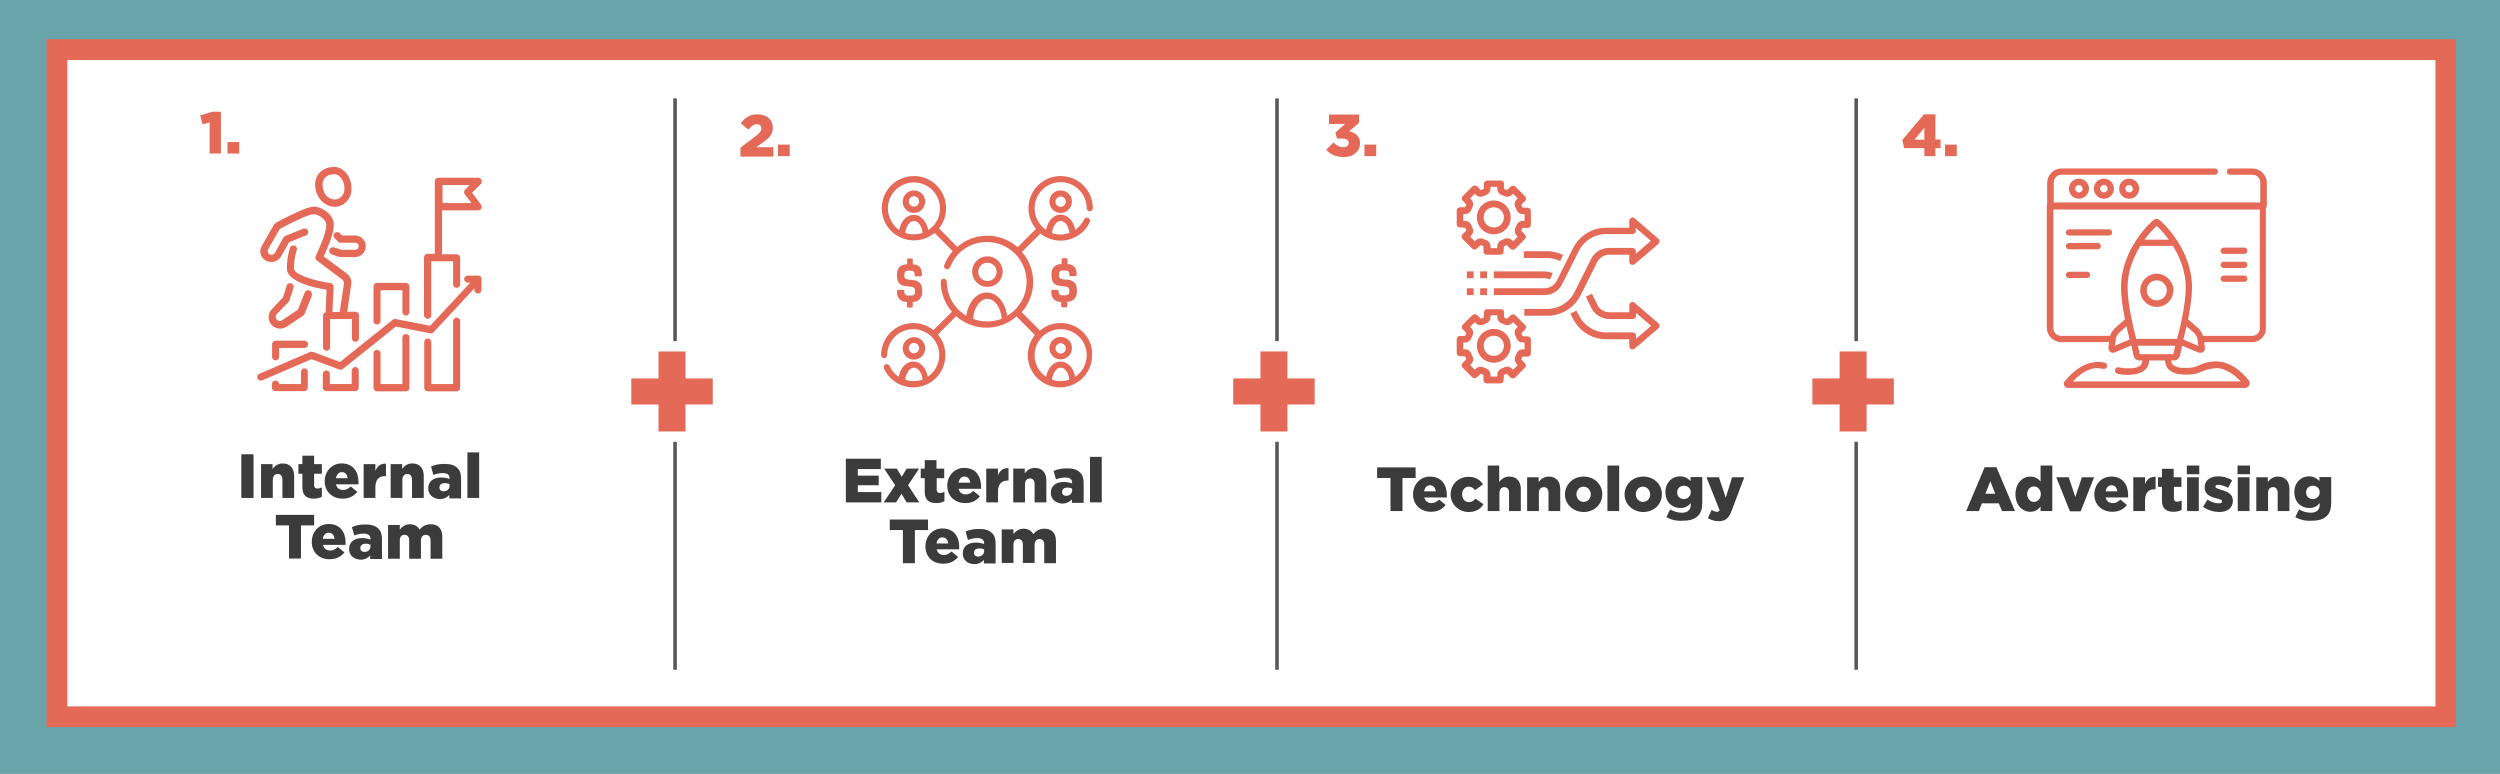 <?xml version="1.0" encoding="utf-8"?>
<!-- Generator: Adobe Illustrator 27.9.0, SVG Export Plug-In . SVG Version: 6.00 Build 0)  -->
<svg version="1.1" id="Layer_1" xmlns="http://www.w3.org/2000/svg" xmlns:xlink="http://www.w3.org/1999/xlink" x="0px" y="0px"
	 viewBox="0 0 1064.9 329.6" style="enable-background:new 0 0 1064.9 329.6;" xml:space="preserve">
<rect x="0" y="0" width="1064.9" height="329.6" fill="#808080" stroke="none"/>
<style type="text/css">
	.st0{opacity:0.5;}
	.st1{fill:#4FC7D1;}
	.st2{fill:#FFFFFF;}
	.st3{fill:#E46957;}
	.st4{fill:#3B3B3C;}
	.st5{fill:#545759;}
</style>
<g>
	<g class="st0">
		<g>
			<rect class="st1" width="1064.9" height="329.6"/>
		</g>
	</g>
	<g>
		<g>
			<rect x="24.3" y="21.1" class="st2" width="1017.5" height="284.2"/>
		</g>
		<g>
			<path class="st3" d="M1046.2,309.7H19.8v-293h1026.3V309.7z M28.7,300.9h1008.7V25.6H28.7V300.9z"/>
		</g>
	</g>
	<g>
		<g>
			<path class="st4" d="M102.8,193.5h5.2v18.6h-5.2V193.5z"/>
		</g>
		<g>
			<path class="st4" d="M111.1,197.7h5v2c0.9-1.2,2.3-2.3,4.3-2.3c3.1,0,4.9,2,4.9,5.3v9.4h-5v-7.8c0-1.6-0.8-2.4-2-2.4
				c-1.2,0-2.1,0.9-2.1,2.4v7.8h-5V197.7z"/>
		</g>
		<g>
			<path class="st4" d="M128.8,207.6v-5.8h-1.7v-4.1h1.7v-3.6h5v3.6h3.3v4.1h-3.3v4.9c0,1,0.5,1.4,1.4,1.4c0.7,0,1.3-0.2,1.9-0.5v4
				c-0.9,0.5-2.1,0.8-3.5,0.8C130.6,212.4,128.8,211,128.8,207.6z"/>
		</g>
		<g>
			<path class="st4" d="M138.3,205L138.3,205c0-4.2,3-7.6,7.2-7.6c5,0,7.2,3.6,7.2,7.9c0,0.3,0,0.7,0,1h-9.6
				c0.4,1.6,1.5,2.4,3.1,2.4c1.2,0,2.1-0.5,3.2-1.5l2.8,2.3c-1.4,1.8-3.4,2.9-6.2,2.9C141.5,212.4,138.3,209.4,138.3,205z
				 M148.1,203.7c-0.2-1.6-1.1-2.6-2.5-2.6c-1.3,0-2.2,1-2.5,2.6H148.1z"/>
		</g>
		<g>
			<path class="st4" d="M154.9,197.7h5v2.9c0.8-2,2.1-3.2,4.5-3.1v5.3h-0.4c-2.6,0-4.1,1.5-4.1,4.8v4.5h-5V197.7z"/>
		</g>
		<g>
			<path class="st4" d="M166.3,197.7h5v2c0.9-1.2,2.3-2.3,4.3-2.3c3.1,0,4.9,2,4.9,5.3v9.4h-5v-7.8c0-1.6-0.8-2.4-2-2.4
				c-1.2,0-2.1,0.9-2.1,2.4v7.8h-5V197.7z"/>
		</g>
		<g>
			<path class="st4" d="M182.4,208L182.4,208c0-3,2.3-4.6,5.6-4.6c1.3,0,2.6,0.3,3.5,0.6v-0.2c0-1.5-0.9-2.3-2.9-2.3
				c-1.5,0-2.7,0.3-4,0.8l-1-3.6c1.6-0.7,3.3-1.1,5.8-1.1c2.6,0,4.3,0.6,5.5,1.8c1.1,1.1,1.5,2.5,1.5,4.6v8.3h-5v-1.5
				c-1,1.1-2.3,1.8-4.2,1.8C184.5,212.4,182.4,210.8,182.4,208z M191.5,206.9v-0.7c-0.5-0.2-1.2-0.4-2-0.4c-1.5,0-2.3,0.7-2.3,1.8
				v0.1c0,1,0.7,1.6,1.8,1.6C190.5,209.2,191.5,208.3,191.5,206.9z"/>
		</g>
		<g>
			<path class="st4" d="M199.1,192.7h5v19.4h-5V192.7z"/>
		</g>
		<g>
			<path class="st4" d="M123.1,223.8h-5.6v-4.5h16.3v4.5h-5.6v14.1h-5.1V223.8z"/>
		</g>
		<g>
			<path class="st4" d="M132.8,230.8L132.8,230.8c0-4.2,3-7.6,7.2-7.6c5,0,7.2,3.6,7.2,7.9c0,0.3,0,0.7,0,1h-9.6
				c0.4,1.6,1.5,2.4,3.1,2.4c1.2,0,2.1-0.5,3.2-1.5l2.8,2.3c-1.4,1.8-3.4,2.9-6.2,2.9C136,238.3,132.8,235.3,132.8,230.8z
				 M142.5,229.5c-0.2-1.6-1.1-2.6-2.5-2.6c-1.3,0-2.2,1-2.5,2.6H142.5z"/>
		</g>
		<g>
			<path class="st4" d="M148.7,233.8L148.7,233.8c0-3,2.3-4.6,5.6-4.6c1.3,0,2.6,0.3,3.5,0.6v-0.2c0-1.5-0.9-2.3-2.9-2.3
				c-1.5,0-2.7,0.3-4,0.8l-1-3.6c1.6-0.7,3.3-1.1,5.8-1.1c2.6,0,4.3,0.6,5.5,1.8c1.1,1.1,1.5,2.5,1.5,4.6v8.3h-5v-1.5
				c-1,1.1-2.3,1.8-4.2,1.8C150.8,238.2,148.7,236.7,148.7,233.8z M157.8,232.7V232c-0.5-0.2-1.2-0.4-2-0.4c-1.5,0-2.3,0.7-2.3,1.8
				v0.1c0,1,0.7,1.6,1.8,1.6C156.8,235.1,157.8,234.1,157.8,232.7z"/>
		</g>
		<g>
			<path class="st4" d="M165.3,223.6h5v2c0.9-1.2,2.3-2.3,4.3-2.3c1.9,0,3.4,0.9,4.1,2.3c1.2-1.4,2.7-2.3,4.8-2.3
				c3.1,0,4.9,1.9,4.9,5.3v9.4h-5v-7.8c0-1.6-0.8-2.4-2-2.4c-1.2,0-2.1,0.8-2.1,2.4v7.8h-5v-7.8c0-1.6-0.8-2.4-2-2.4
				c-1.2,0-2,0.8-2,2.4v7.8h-5V223.6z"/>
		</g>
	</g>
	<g>
		<g>
			<path class="st4" d="M592.2,203.6h-5.6v-4.5H603v4.5h-5.6v14.1h-5.1V203.6z"/>
		</g>
		<g>
			<path class="st4" d="M601.9,210.6L601.9,210.6c0-4.2,3-7.6,7.2-7.6c5,0,7.2,3.6,7.2,7.9c0,0.3,0,0.7,0,1h-9.6
				c0.4,1.6,1.5,2.4,3.1,2.4c1.2,0,2.1-0.5,3.2-1.5l2.8,2.3c-1.4,1.8-3.4,2.9-6.2,2.9C605.1,218,601.9,215,601.9,210.6z
				 M611.6,209.3c-0.2-1.6-1.1-2.6-2.5-2.6c-1.3,0-2.2,1-2.5,2.6H611.6z"/>
		</g>
		<g>
			<path class="st4" d="M617.9,210.6L617.9,210.6c0-4.1,3.2-7.5,7.7-7.5c2.9,0,4.9,1.3,6.1,3.2l-3.4,2.5c-0.7-1-1.5-1.5-2.7-1.5
				c-1.6,0-2.8,1.4-2.8,3.2v0.1c0,1.9,1.2,3.3,2.9,3.3c1.2,0,2-0.6,2.8-1.5l3.4,2.4c-1.3,2-3.2,3.3-6.4,3.3
				C621.1,218,617.9,214.6,617.9,210.6z"/>
		</g>
		<g>
			<path class="st4" d="M633.6,198.3h5v7c0.9-1.2,2.3-2.3,4.3-2.3c3.1,0,4.9,2,4.9,5.3v9.4h-5v-7.8c0-1.6-0.8-2.4-2-2.4
				c-1.2,0-2.1,0.9-2.1,2.4v7.8h-5V198.3z"/>
		</g>
		<g>
			<path class="st4" d="M650.4,203.3h5v2c0.9-1.2,2.3-2.3,4.3-2.3c3.1,0,4.9,2,4.9,5.3v9.4h-5v-7.8c0-1.6-0.8-2.4-2-2.4
				c-1.2,0-2.1,0.9-2.1,2.4v7.8h-5V203.3z"/>
		</g>
		<g>
			<path class="st4" d="M666.6,210.6L666.6,210.6c0-4.1,3.3-7.6,8-7.6c4.6,0,7.9,3.4,7.9,7.5v0.1c0,4.1-3.3,7.5-8,7.5
				C669.9,218,666.6,214.6,666.6,210.6z M677.6,210.6L677.6,210.6c0-1.8-1.3-3.3-3.1-3.3c-1.8,0-3,1.5-3,3.2v0.1
				c0,1.7,1.3,3.2,3.1,3.2C676.4,213.7,677.6,212.3,677.6,210.6z"/>
		</g>
		<g>
			<path class="st4" d="M684.7,198.3h5v19.4h-5V198.3z"/>
		</g>
		<g>
			<path class="st4" d="M692,210.6L692,210.6c0-4.1,3.3-7.6,8-7.6c4.6,0,7.9,3.4,7.9,7.5v0.1c0,4.1-3.3,7.5-8,7.5
				C695.3,218,692,214.6,692,210.6z M702.9,210.6L702.9,210.6c0-1.8-1.3-3.3-3.1-3.3c-1.8,0-3,1.5-3,3.2v0.1c0,1.7,1.3,3.2,3.1,3.2
				C701.8,213.7,702.9,212.3,702.9,210.6z"/>
		</g>
		<g>
			<path class="st4" d="M709.8,220.3l1.6-3.3c1.5,0.8,3.1,1.4,5,1.4c2.5,0,3.8-1.2,3.8-3.5v-0.6c-1,1.2-2.3,2.1-4.4,2.1
				c-3.5,0-6.4-2.5-6.4-6.7v-0.1c0-4.1,2.9-6.7,6.2-6.7c2.1,0,3.4,0.9,4.5,2v-1.7h5v10.9c0,2.6-0.6,4.5-1.9,5.7
				c-1.3,1.3-3.3,2-6.3,2C714.2,222,711.9,221.4,709.8,220.3z M720.2,209.7L720.2,209.7c0-1.6-1.2-2.8-2.9-2.8
				c-1.7,0-2.9,1.2-2.9,2.8v0.1c0,1.6,1.2,2.8,2.9,2.8C719,212.5,720.2,211.3,720.2,209.7z"/>
		</g>
		<g>
			<path class="st4" d="M727.5,220.7l1.6-3.5c0.8,0.5,1.6,0.8,2.2,0.8c0.5,0,0.8-0.1,1.2-0.6l-5.6-14.1h5.3l2.9,8.7l2.7-8.7h5.2
				l-5.3,14c-1.2,3.3-2.6,4.7-5.5,4.7C730.3,222,728.8,221.5,727.5,220.7z"/>
		</g>
	</g>
	<g>
		<g>
			<g>
				<path class="st3" d="M636.3,154.5c4,0,7.2-3.2,7.2-7.2s-3.2-7.2-7.2-7.2s-7.2,3.2-7.2,7.2S632.3,154.5,636.3,154.5z M636.3,143
					c2.4,0,4.3,1.9,4.3,4.3c0,2.4-1.9,4.3-4.3,4.3s-4.3-1.9-4.3-4.3C631.9,145,633.9,143,636.3,143z"/>
			</g>
		</g>
		<g>
			<g>
				<path class="st3" d="M621.9,151.7l2.2,0.1c0.1,0.4,0.3,0.8,0.5,1.2l-1.6,1.6c-0.6,0.6-0.6,1.5,0,2l4.1,4.1
					c0.3,0.3,0.6,0.4,1,0.4c0.4,0,0.7-0.2,1-0.4l1.6-1.5c0.4,0.2,0.7,0.3,1.2,0.5v2.2c0,0.8,0.6,1.4,1.4,1.4h5.8
					c0.8,0,1.4-0.6,1.4-1.4l0.1-2.2c0.4-0.1,0.8-0.3,1.2-0.5l1.6,1.6c0.5,0.5,1.5,0.5,2,0l4.1-4.1c0.6-0.6,0.6-1.5,0-2l-1.5-1.6
					c0.2-0.4,0.3-0.7,0.5-1.2h2.2c0.8,0,1.4-0.6,1.4-1.4v-5.8c0-0.8-0.6-1.4-1.4-1.4l-2.2-0.1c-0.1-0.4-0.3-0.8-0.5-1.2l1.6-1.6
					c0.6-0.6,0.6-1.5,0-2l-4.1-4.1c-0.3-0.3-0.6-0.4-1-0.4c-0.4,0-0.7,0.2-1,0.4l-1.6,1.5c-0.4-0.2-0.7-0.3-1.2-0.5v-2.2
					c0-0.8-0.6-1.4-1.4-1.4h-5.8c-0.8,0-1.4,0.6-1.4,1.4l-0.1,2.2c-0.4,0.1-0.8,0.3-1.2,0.5l-1.6-1.6c-0.5-0.5-1.5-0.5-2,0l-4.1,4.1
					c-0.6,0.6-0.6,1.5,0,2l1.5,1.6c-0.2,0.4-0.3,0.7-0.5,1.2h-2.2c-0.8,0-1.4,0.6-1.4,1.4v5.8C620.4,151,621.1,151.7,621.9,151.7
					L621.9,151.7z M623.3,145.9h0.8c1.2,0,2.3-0.8,2.7-2c0.1-0.3,0.2-0.6,0.4-0.9c0.5-1.1,0.3-2.5-0.5-3.3l-0.5-0.5l2-2l0.5,0.5
					c0.8,0.8,2.2,1.1,3.3,0.5c0.3-0.1,0.6-0.3,0.9-0.4c1.2-0.4,2-1.5,2-2.7v-0.8h2.9v0.8c0,1.2,0.8,2.3,2,2.7
					c0.3,0.1,0.6,0.2,0.9,0.4c1.1,0.5,2.5,0.3,3.3-0.5l0.5-0.5l2,2l-0.5,0.5c-0.9,0.9-1.1,2.2-0.5,3.3c0.1,0.3,0.3,0.6,0.4,0.9
					c0.4,1.2,1.5,2,2.7,2h0.8v2.9h-0.8c-1.2,0-2.3,0.8-2.7,2c-0.1,0.3-0.2,0.6-0.4,0.9c-0.5,1.1-0.3,2.5,0.5,3.3l0.5,0.5l-2,2
					l-0.5-0.5c-0.8-0.8-2.2-1.1-3.3-0.5c-0.3,0.1-0.6,0.3-0.9,0.4c-1.2,0.4-2,1.5-2,2.7v0.8h-2.9v-0.8c0-1.2-0.8-2.3-2-2.7
					c-0.3-0.1-0.6-0.2-0.9-0.4c-1.1-0.5-2.5-0.3-3.3,0.5l-0.5,0.5l-2-2l0.5-0.5c0.9-0.9,1.1-2.2,0.5-3.3c-0.1-0.3-0.3-0.6-0.4-0.9
					c-0.4-1.2-1.5-2-2.7-2h-0.8L623.3,145.9z"/>
			</g>
		</g>
		<g>
			<g>
				<path class="st3" d="M636.3,99.8c4,0,7.2-3.2,7.2-7.2c0-4-3.2-7.2-7.2-7.2s-7.2,3.2-7.2,7.2S632.3,99.8,636.3,99.8z M636.3,88.3
					c2.4,0,4.3,1.9,4.3,4.3s-1.9,4.3-4.3,4.3s-4.3-1.9-4.3-4.3C631.9,90.2,633.9,88.3,636.3,88.3z"/>
			</g>
		</g>
		<g>
			<g>
				<path class="st3" d="M621.9,96.9l2.2,0.1c0.1,0.4,0.3,0.8,0.5,1.2l-1.6,1.6c-0.6,0.6-0.6,1.5,0,2l4.1,4.1c0.3,0.3,0.6,0.4,1,0.4
					c0.4,0,0.7-0.2,1-0.4l1.6-1.5c0.4,0.2,0.7,0.3,1.2,0.5v2.2c0,0.8,0.6,1.4,1.4,1.4h5.8c0.8,0,1.4-0.6,1.4-1.4l0.1-2.2
					c0.4-0.1,0.8-0.3,1.2-0.5l1.6,1.6c0.5,0.5,1.5,0.5,2,0l4.1-4.1c0.6-0.6,0.6-1.5,0-2l-1.5-1.6c0.2-0.4,0.3-0.7,0.5-1.2h2.2
					c0.8,0,1.4-0.6,1.4-1.4v-5.8c0-0.8-0.6-1.4-1.4-1.4l-2.2-0.1c-0.1-0.4-0.3-0.8-0.5-1.2l1.6-1.6c0.6-0.6,0.6-1.5,0-2l-4.1-4.1
					c-0.3-0.3-0.6-0.4-1-0.4s-0.7,0.2-1,0.4l-1.6,1.5c-0.4-0.2-0.7-0.3-1.2-0.5v-2.2c0-0.8-0.6-1.4-1.4-1.4h-5.8
					c-0.8,0-1.4,0.6-1.4,1.4l-0.1,2.2c-0.4,0.1-0.8,0.3-1.2,0.5l-1.6-1.6c-0.5-0.5-1.5-0.5-2,0l-4.1,4.1c-0.6,0.6-0.6,1.5,0,2
					l1.5,1.6c-0.2,0.4-0.3,0.7-0.5,1.2h-2.2c-0.8,0-1.4,0.6-1.4,1.4v5.8C620.4,96.3,621.1,96.9,621.9,96.9L621.9,96.9z M623.3,91.2
					h0.8c1.2,0,2.3-0.8,2.7-2c0.1-0.3,0.2-0.6,0.4-0.9c0.5-1.1,0.3-2.5-0.5-3.3l-0.5-0.5l2-2l0.5,0.5c0.8,0.8,2.2,1.1,3.3,0.5
					c0.3-0.1,0.6-0.3,0.9-0.4c1.2-0.4,2-1.5,2-2.7v-0.8h2.9v0.8c0,1.2,0.8,2.3,2,2.7c0.3,0.1,0.6,0.2,0.9,0.4
					c1.1,0.5,2.5,0.3,3.3-0.5l0.5-0.5l2,2l-0.5,0.5c-0.9,0.9-1.1,2.2-0.5,3.3c0.1,0.3,0.3,0.6,0.4,0.9c0.4,1.2,1.5,2,2.7,2h0.8v2.9
					h-0.8c-1.2,0-2.3,0.8-2.7,2c-0.1,0.3-0.2,0.6-0.4,0.9c-0.5,1.1-0.3,2.5,0.5,3.3l0.5,0.5l-2,2l-0.5-0.5c-0.8-0.8-2.2-1.1-3.3-0.5
					c-0.3,0.1-0.6,0.3-0.9,0.4c-1.2,0.4-2,1.5-2,2.7v0.8h-2.9v-0.8c0-1.2-0.8-2.3-2-2.7c-0.3-0.1-0.6-0.2-0.9-0.4
					c-1.1-0.5-2.5-0.3-3.3,0.5l-0.5,0.5l-2-2l0.5-0.5c0.9-0.9,1.1-2.2,0.5-3.3c-0.1-0.3-0.3-0.6-0.4-0.9c-0.4-1.2-1.5-2-2.7-2h-0.8
					L623.3,91.2z"/>
			</g>
		</g>
		<g>
			<g>
				<path class="st3" d="M696.3,129c-0.4-0.4-1-0.5-1.5-0.2c-0.5,0.2-0.8,0.7-0.8,1.3v2.9h-8.5c-2.2,0-4.2-1.2-5.1-3.2l-2.3-4.7
					l-2.6,1.3l2.3,4.7c1.4,2.9,4.5,4.8,7.7,4.8h10c0.8,0,1.4-0.6,1.4-1.4v-1.2l6.4,5.5l-6.4,5.5V143c0-0.8-0.6-1.4-1.4-1.4h-11.3
					c-5,0-9.4-2.8-11.6-7.2l-1.1-2.1l-2.6,1.3l1.1,2.1c2.7,5.4,8.1,8.8,14.2,8.8h9.8v2.9c0,0.6,0.3,1.1,0.8,1.3
					c0.2,0.1,0.4,0.1,0.6,0.1c0.3,0,0.7-0.1,0.9-0.3l10.1-8.6c0.3-0.3,0.5-0.7,0.5-1.1s-0.2-0.8-0.5-1.1L696.3,129z"/>
			</g>
		</g>
		<g>
			<g>
				<path class="st3" d="M660.2,119l1.2-2.6c-1.1-0.5-2.4-0.8-3.6-0.8h-21.5v2.9h21.5C658.6,118.5,659.4,118.7,660.2,119L660.2,119z
					"/>
			</g>
		</g>
		<g>
			<g>
				<path class="st3" d="M649.2,109.9h9.8c1.9,0,3.9,0.5,5.6,1.3l1.2-2.6c-2.1-1-4.5-1.6-6.9-1.6h-9.8V109.9z"/>
			</g>
		</g>
		<g>
			<g>
				<path class="st3" d="M657.8,122.8h-21.5v2.9h21.5c3.3,0,6.3-1.8,7.7-4.8l7-14c2.2-4.4,6.7-7.2,11.6-7.2h11.3
					c0.8,0,1.4-0.6,1.4-1.4v-1.2l6.4,5.5l-6.4,5.5V107c0-0.8-0.6-1.4-1.4-1.4h-10c-3.3,0-6.3,1.8-7.7,4.8l-7,14
					c-2.2,4.4-6.7,7.2-11.6,7.2h-9.8v2.9h9.8c6,0,11.5-3.4,14.2-8.8l7-14c1-2,3-3.2,5.2-3.2h8.5v2.9c0,0.6,0.3,1.1,0.8,1.3
					c0.5,0.2,1.1,0.2,1.5-0.2l10.1-8.6c0.3-0.3,0.5-0.7,0.5-1.1c0-0.4-0.2-0.8-0.5-1.1L696.3,93c-0.4-0.4-1-0.5-1.5-0.2
					c-0.5,0.2-0.8,0.7-0.8,1.3v2.9h-9.8c-6,0-11.5,3.4-14.2,8.8l-7,14C661.9,121.6,660,122.8,657.8,122.8L657.8,122.8z"/>
			</g>
		</g>
		<g>
			<g>
				<path class="st3" d="M630.5,115.6h2.9v2.9h-2.9V115.6z"/>
			</g>
		</g>
		<g>
			<g>
				<path class="st3" d="M624.8,115.6h2.9v2.9h-2.9V115.6z"/>
			</g>
		</g>
		<g>
			<g>
				<path class="st3" d="M630.5,122.8h2.9v2.9h-2.9V122.8z"/>
			</g>
		</g>
		<g>
			<g>
				<path class="st3" d="M624.8,122.8h2.9v2.9h-2.9V122.8z"/>
			</g>
		</g>
	</g>
	<g>
		<g>
			<path class="st4" d="M845.4,199h5l7.9,18.7h-5.5l-1.4-3.3h-7.2l-1.3,3.3h-5.4L845.4,199z M849.9,210.3l-2.1-5.3l-2.1,5.3H849.9z"
				/>
		</g>
		<g>
			<path class="st4" d="M858.5,210.6L858.5,210.6c0-4.7,2.9-7.6,6.3-7.6c2.2,0,3.5,1,4.4,2.1v-6.8h5v19.4h-5v-1.9
				c-1,1.2-2.2,2.2-4.4,2.2C861.5,218,858.5,215.2,858.5,210.6z M869.3,210.5L869.3,210.5c0-1.9-1.3-3.3-2.9-3.3
				c-1.6,0-2.9,1.3-2.9,3.2v0.1c0,1.9,1.3,3.3,2.9,3.3C868,213.8,869.3,212.4,869.3,210.5z"/>
		</g>
		<g>
			<path class="st4" d="M875.9,203.3h5.3l2.8,8.4l2.8-8.4h5.2l-5.7,14.5h-4.6L875.9,203.3z"/>
		</g>
		<g>
			<path class="st4" d="M892.1,210.6L892.1,210.6c0-4.2,3-7.6,7.2-7.6c5,0,7.2,3.6,7.2,7.9c0,0.3,0,0.7,0,1h-9.6
				c0.4,1.6,1.5,2.4,3.1,2.4c1.2,0,2.1-0.5,3.2-1.5l2.8,2.3c-1.4,1.8-3.4,2.9-6.2,2.9C895.3,218,892.1,215,892.1,210.6z
				 M901.9,209.3c-0.2-1.6-1.1-2.6-2.5-2.6c-1.3,0-2.2,1-2.5,2.6H901.9z"/>
		</g>
		<g>
			<path class="st4" d="M908.7,203.3h5v2.9c0.8-2,2.1-3.2,4.5-3.1v5.3h-0.4c-2.6,0-4.1,1.5-4.1,4.8v4.5h-5V203.3z"/>
		</g>
		<g>
			<path class="st4" d="M920.9,213.2v-5.8h-1.7v-4.1h1.7v-3.6h5v3.6h3.3v4.1H926v4.9c0,1,0.5,1.4,1.4,1.4c0.7,0,1.3-0.2,1.9-0.5v4
				c-0.9,0.5-2.1,0.8-3.5,0.8C922.7,218,920.9,216.6,920.9,213.2z"/>
		</g>
		<g>
			<path class="st4" d="M931.5,198.3h5.3v3.7h-5.3V198.3z M931.6,203.3h5v14.4h-5V203.3z"/>
		</g>
		<g>
			<path class="st4" d="M938.4,215.9l1.9-3.1c1.6,1.1,3.4,1.6,4.9,1.6c0.9,0,1.3-0.3,1.3-0.8v-0.1c0-0.6-0.8-0.8-2.3-1.2
				c-2.8-0.7-5.1-1.7-5.1-4.6v-0.1c0-3.1,2.4-4.7,5.8-4.7c2.1,0,4.3,0.6,5.9,1.7l-1.7,3.2c-1.5-0.8-3.1-1.3-4.2-1.3
				c-0.8,0-1.2,0.3-1.2,0.7v0.1c0,0.6,0.8,0.8,2.3,1.3c2.8,0.8,5.1,1.8,5.1,4.6v0.1c0,3.2-2.4,4.8-5.9,4.8
				C942.7,218,940.4,217.3,938.4,215.9z"/>
		</g>
		<g>
			<path class="st4" d="M953.1,198.3h5.3v3.7h-5.3V198.3z M953.2,203.3h5v14.4h-5V203.3z"/>
		</g>
		<g>
			<path class="st4" d="M961,203.3h5v2c0.9-1.2,2.3-2.3,4.3-2.3c3.1,0,4.9,2,4.9,5.3v9.4h-5v-7.8c0-1.6-0.8-2.4-2-2.4
				c-1.2,0-2.1,0.9-2.1,2.4v7.8h-5V203.3z"/>
		</g>
		<g>
			<path class="st4" d="M977.7,220.3l1.6-3.3c1.5,0.8,3.1,1.4,5,1.4c2.5,0,3.8-1.2,3.8-3.5v-0.6c-1,1.2-2.3,2.1-4.4,2.1
				c-3.5,0-6.4-2.5-6.4-6.7v-0.1c0-4.1,2.9-6.7,6.2-6.7c2.1,0,3.4,0.9,4.5,2v-1.7h5v10.9c0,2.6-0.6,4.5-1.9,5.7
				c-1.3,1.3-3.3,2-6.3,2C982.1,222,979.8,221.4,977.7,220.3z M988.1,209.7L988.1,209.7c0-1.6-1.2-2.8-2.9-2.8
				c-1.7,0-2.9,1.2-2.9,2.8v0.1c0,1.6,1.2,2.8,2.9,2.8C986.9,212.5,988.1,211.3,988.1,209.7z"/>
		</g>
	</g>
	<g>
		<g>
			<g>
				<path class="st3" d="M117.4,145.1c-0.9,0-1.5,0.7-1.5,1.5v5.4c0,0.9,0.7,1.5,1.5,1.5s1.5-0.7,1.5-1.5v-3.8l10.8,0
					c0.9,0,1.5-0.7,1.5-1.6c0-0.9-0.7-1.5-1.5-1.5H117.4z"/>
			</g>
		</g>
		<g>
			<g>
				<path class="st3" d="M128.2,158.5v5.1h-9.3c0-0.9-0.8-1.5-1.6-1.5c-0.9,0-1.5,0.8-1.5,1.6v1.4c0,0.9,0.7,1.5,1.5,1.5h12.3
					c0.9,0,1.5-0.7,1.5-1.5v-6.7c0-0.9-0.7-1.5-1.5-1.5S128.2,157.7,128.2,158.5z"/>
			</g>
		</g>
		<g>
			<g>
				<path class="st3" d="M149.8,157.9v5.7h-9.3v-4.3c0-0.9-0.7-1.5-1.5-1.5c-0.9,0-1.5,0.7-1.5,1.5v5.8c0,0.9,0.7,1.5,1.5,1.5h12.3
					c0.9,0,1.5-0.7,1.5-1.5v-7.3c0-0.9-0.7-1.5-1.5-1.5C150.5,156.4,149.8,157.1,149.8,157.9z"/>
			</g>
		</g>
		<g>
			<g>
				<path class="st3" d="M160.6,138.2c0.9,0,1.5-0.7,1.5-1.5v-13.1h9.3v9.3c0,0.9,0.7,1.5,1.5,1.5c0.9,0,1.5-0.7,1.5-1.5V122
					c0-0.9-0.7-1.5-1.5-1.5h-12.3c-0.9,0-1.5,0.7-1.5,1.5v14.7C159,137.5,159.7,138.2,160.6,138.2z"/>
			</g>
		</g>
		<g>
			<g>
				<path class="st3" d="M172.9,142.3c-0.9,0-1.5,0.7-1.5,1.5v19.8h-9.3v-13.1c0-0.9-0.7-1.5-1.5-1.5c-0.9,0-1.5,0.7-1.5,1.5v14.7
					c0,0.9,0.7,1.5,1.5,1.5h12.3c0.9,0,1.5-0.7,1.5-1.5v-21.3C174.5,143,173.8,142.3,172.9,142.3z"/>
			</g>
		</g>
		<g>
			<g>
				<path class="st3" d="M194.5,135.3c-0.9,0-1.5,0.7-1.5,1.5v26.8h-9.3v-17.9c0-0.9-0.7-1.5-1.5-1.5c-0.9,0-1.5,0.7-1.5,1.5v19.5
					c0,0.9,0.7,1.5,1.5,1.5h12.3c0.9,0,1.5-0.7,1.5-1.5v-28.4C196.1,136,195.4,135.3,194.5,135.3z"/>
			</g>
		</g>
		<g>
			<g>
				<path class="st3" d="M182.2,135.8c0.9,0,1.5-0.7,1.5-1.5v-23h9.3v9.8c0,0.9,0.7,1.5,1.5,1.5c0.9,0,1.5-0.7,1.5-1.5v-11.3
					c0-0.9-0.7-1.5-1.5-1.5h-6.2V89.6h15.4c0.9,0,1.5-0.7,1.5-1.5c0-0.3-0.1-0.7-0.3-0.9l-3.8-5.1l3.7-3.7c0.6-0.6,0.6-1.6,0-2.2
					c-0.3-0.3-0.7-0.5-1.1-0.5h-17c-0.9,0-1.5,0.7-1.5,1.5v30.9h-3.1c-0.9,0-1.5,0.7-1.5,1.5v24.6
					C180.6,135.1,181.3,135.8,182.2,135.8z M188.4,78.8h11.7l-2,2c-0.5,0.5-0.6,1.4-0.1,2l2.8,3.7h-12.3V78.8z"/>
			</g>
		</g>
		<g>
			<g>
				<path class="st3" d="M203.8,117.4h-4.6c-0.9,0-1.5,0.7-1.5,1.5s0.7,1.5,1.5,1.5h1.1l-17.1,18.4l-14.6-2.9
					c-0.4-0.1-0.9,0-1.3,0.3l-22.5,18l-11.5-4.3c-0.4-0.1-0.8-0.1-1.2,0l-21.6,9.3c-0.8,0.3-1.1,1.3-0.8,2c0.3,0.8,1.2,1.1,2,0.8
					l21-9l11.8,4.4c0.5,0.2,1.1,0.1,1.5-0.2l22.6-18.1l14.7,2.9c0.5,0.1,1.1-0.1,1.4-0.5l17.4-18.7v0.7c0,0.9,0.7,1.5,1.5,1.5
					c0.9,0,1.5-0.7,1.5-1.5v-4.6C205.3,118.1,204.6,117.4,203.8,117.4z"/>
			</g>
		</g>
		<g>
			<g>
				<path class="st3" d="M144.7,99.3c-0.6-0.6-1.6-0.6-2.2,0c-0.6,0.6-0.6,1.5,0,2.1l1.5,1.5c0.3,0.3,0.7,0.5,1.1,0.5h6.2
					c0.9,0,1.5,0.7,1.5,1.5s-0.7,1.5-1.5,1.5h-5.6c-0.2,0-0.4,0-0.6-0.1l-2.8-0.9c-0.8-0.3-1.7,0.2-2,1s0.2,1.7,1,2l0,0l2.8,0.9
					c0.5,0.2,1,0.2,1.5,0.2h5.6c2.6,0,4.6-2.1,4.6-4.6c0-2.6-2.1-4.6-4.6-4.6h-5.5L144.7,99.3z"/>
			</g>
		</g>
		<g>
			<g>
				<path class="st3" d="M113.2,111c2.4,1.3,5.3,0.5,6.6-1.9c0,0,0,0,0,0l3.3-5.9l7.2-2.9c0.8-0.3,1.2-1.2,0.9-2
					c-0.3-0.8-1.2-1.2-2-0.9l-7.7,3.1c-0.3,0.1-0.6,0.4-0.8,0.7l-3.5,6.4c-0.5,0.9-1.6,1.2-2.4,0.7c0,0,0,0,0,0
					c-0.7-0.4-1-1.4-0.6-2.1c0,0,0,0,0,0l4.7-8.2c0.2-0.3,0.4-0.5,0.7-0.7c6.8-3.7,12.5-6.1,14.1-6.1c1.1,0,5.3,1.7,5.3,4.8
					c0,3.1-3.3,10.5-4.5,13.1c-0.3,0.7-0.1,1.5,0.5,1.9l10.8,8.1c0.5,0.4,0.8,1,0.7,1.7l-1.8,12.1h-3.1l0.5-10.7
					c0-0.8-0.5-1.5-1.3-1.6c-7.6-1.1-15.6-3.8-15.6-6.2c0-2.7,0.4-5.3,1.2-7.9c0.3-0.8-0.2-1.7-1-1.9c-0.8-0.3-1.7,0.2-1.9,1l0,0
					c-0.9,2.9-1.3,5.8-1.3,8.8c0,5.6,11.6,8.2,16.9,9l-0.4,9.6c-0.6,0.2-1.1,0.8-1.1,1.4v13.5c0,0.9,0.7,1.5,1.5,1.5
					c0.9,0,1.5-0.7,1.5-1.5v-12h9.3v8.2c0,0.9,0.7,1.5,1.5,1.5c0.9,0,1.5-0.7,1.5-1.5v-9.8c0-0.9-0.7-1.5-1.5-1.5h-3.5l1.7-11.7
					c0.3-1.8-0.5-3.5-1.9-4.6l-9.8-7.3c1.3-2.8,4.3-9.6,4.3-13.3c0-5.2-5.9-7.9-8.4-7.9c-3,0-11.1,4.1-15.6,6.5
					c-0.8,0.4-1.5,1.1-1.9,1.9l-4.7,8.2C110.2,106.8,110.9,109.7,113.2,111C113.1,111,113.2,111,113.2,111z"/>
			</g>
		</g>
		<g>
			<g>
				<path class="st3" d="M131.8,123.7c-0.8-0.3-1.7,0.1-2,0.9c0,0,0,0,0,0l-2.9,7.3l-6.7,4.5c-0.7,0.5-1.6,0.4-2.2-0.2
					c-0.7-0.6-0.8-1.7-0.1-2.4c0,0,0,0,0,0l5.1-5.3c0.2-0.2,0.3-0.4,0.3-0.6l1.7-5.2c0.3-0.8-0.1-1.7-0.9-2c-0.8-0.3-1.7,0.1-2,0.9
					c0,0,0,0.1,0,0.2l-1.6,4.9l-4.8,5.1c-1.8,1.9-1.7,5,0.2,6.8c0,0,0,0,0.1,0.1c1.7,1.5,4.1,1.7,6,0.5l7.1-4.7
					c0.3-0.2,0.5-0.4,0.6-0.7l3.1-7.7C133,124.9,132.6,124,131.8,123.7z"/>
			</g>
		</g>
		<g>
			<g>
				<path class="st3" d="M142.9,88.1c4-0.3,7-3.8,6.8-7.8c0-6-4.2-9.2-7.2-9.2c-5.7,0-8.3,3.9-8.3,7.4C134.3,84,138,88.1,142.9,88.1
					z M142.6,74.2c1.4,0,4.1,1.9,4.1,6.1c0.2,2.3-1.5,4.4-3.8,4.7c-3.3,0-5.5-2.6-5.5-6.5C137.4,76.4,138.8,74.2,142.6,74.2
					L142.6,74.2z"/>
			</g>
		</g>
	</g>
	<g>
		<g>
			<path class="st4" d="M360.3,195.4h14.9v4.4h-9.8v2.8h8.9v4.1h-8.9v2.9h10v4.4h-15.1V195.4z"/>
		</g>
		<g>
			<path class="st4" d="M381.3,206.7l-4.7-7.1h5.4l2.1,3.5l2.1-3.5h5.3l-4.7,7.1l4.8,7.3h-5.4l-2.2-3.7l-2.3,3.7h-5.3L381.3,206.7z"
				/>
		</g>
		<g>
			<path class="st4" d="M393.9,209.5v-5.8h-1.7v-4.1h1.7V196h5v3.6h3.3v4.1H399v4.9c0,1,0.5,1.4,1.4,1.4c0.7,0,1.3-0.2,1.9-0.5v4
				c-0.9,0.5-2.1,0.8-3.5,0.8C395.7,214.3,393.9,213,393.9,209.5z"/>
		</g>
		<g>
			<path class="st4" d="M403.5,206.9L403.5,206.9c0-4.2,3-7.6,7.2-7.6c5,0,7.2,3.6,7.2,7.9c0,0.3,0,0.7,0,1h-9.6
				c0.4,1.6,1.5,2.4,3.1,2.4c1.2,0,2.1-0.5,3.2-1.5l2.8,2.3c-1.4,1.8-3.4,2.9-6.2,2.9C406.7,214.3,403.5,211.3,403.5,206.9z
				 M413.3,205.6c-0.2-1.6-1.1-2.6-2.5-2.6c-1.3,0-2.2,1-2.5,2.6H413.3z"/>
		</g>
		<g>
			<path class="st4" d="M420.1,199.6h5v2.9c0.8-2,2.1-3.2,4.5-3.1v5.3h-0.4c-2.6,0-4.1,1.5-4.1,4.8v4.5h-5V199.6z"/>
		</g>
		<g>
			<path class="st4" d="M431.5,199.6h5v2c0.9-1.2,2.3-2.3,4.3-2.3c3.1,0,4.9,2,4.9,5.3v9.4h-5v-7.8c0-1.6-0.8-2.4-2-2.4
				c-1.2,0-2.1,0.9-2.1,2.4v7.8h-5V199.6z"/>
		</g>
		<g>
			<path class="st4" d="M447.6,209.9L447.6,209.9c0-3,2.3-4.6,5.6-4.6c1.3,0,2.6,0.3,3.5,0.6v-0.2c0-1.5-0.9-2.3-2.9-2.3
				c-1.5,0-2.7,0.3-4,0.8l-1-3.6c1.6-0.7,3.3-1.1,5.8-1.1c2.6,0,4.3,0.6,5.5,1.8c1.1,1.1,1.5,2.5,1.5,4.6v8.3h-5v-1.5
				c-1,1.1-2.3,1.8-4.2,1.8C449.7,214.3,447.6,212.7,447.6,209.9z M456.7,208.8v-0.7c-0.5-0.2-1.2-0.4-2-0.4c-1.5,0-2.3,0.7-2.3,1.8
				v0.1c0,1,0.7,1.6,1.8,1.6C455.7,211.2,456.7,210.2,456.7,208.8z"/>
		</g>
		<g>
			<path class="st4" d="M464.3,194.6h5V214h-5V194.6z"/>
		</g>
		<g>
			<path class="st4" d="M384.5,225.8H379v-4.5h16.3v4.5h-5.6v14.1h-5.1V225.8z"/>
		</g>
		<g>
			<path class="st4" d="M394.2,232.7L394.2,232.7c0-4.2,3-7.6,7.2-7.6c5,0,7.2,3.6,7.2,7.9c0,0.3,0,0.7,0,1H399
				c0.4,1.6,1.5,2.4,3.1,2.4c1.2,0,2.1-0.5,3.2-1.5l2.8,2.3c-1.4,1.8-3.4,2.9-6.2,2.9C397.3,240.2,394.2,237.2,394.2,232.7z
				 M403.9,231.5c-0.2-1.6-1.1-2.6-2.5-2.6c-1.3,0-2.2,1-2.5,2.6H403.9z"/>
		</g>
		<g>
			<path class="st4" d="M410.1,235.7L410.1,235.7c0-3,2.3-4.6,5.6-4.6c1.3,0,2.6,0.3,3.5,0.6v-0.2c0-1.5-0.9-2.3-2.9-2.3
				c-1.5,0-2.7,0.3-4,0.8l-1-3.6c1.6-0.7,3.3-1.1,5.8-1.1c2.6,0,4.3,0.6,5.5,1.8c1.1,1.1,1.5,2.5,1.5,4.6v8.3h-5v-1.5
				c-1,1.1-2.3,1.8-4.2,1.8C412.2,240.2,410.1,238.6,410.1,235.7z M419.2,234.6V234c-0.5-0.2-1.2-0.4-2-0.4c-1.5,0-2.3,0.7-2.3,1.8
				v0.1c0,1,0.7,1.6,1.8,1.6C418.2,237,419.2,236.1,419.2,234.6z"/>
		</g>
		<g>
			<path class="st4" d="M426.7,225.5h5v2c0.9-1.2,2.3-2.3,4.3-2.3c1.9,0,3.4,0.9,4.1,2.3c1.2-1.4,2.7-2.3,4.8-2.3
				c3.1,0,4.9,1.9,4.9,5.3v9.4h-5V232c0-1.6-0.8-2.4-2-2.4c-1.2,0-2.1,0.8-2.1,2.4v7.8h-5V232c0-1.6-0.8-2.4-2-2.4
				c-1.2,0-2,0.8-2,2.4v7.8h-5V225.5z"/>
		</g>
	</g>
	<g>
		<g>
			<g>
				<path class="st3" d="M420.6,122.2c3.6,0,6.5-2.9,6.5-6.5s-2.9-6.5-6.5-6.5s-6.5,2.9-6.5,6.5C414.1,119.3,417,122.2,420.6,122.2z
					 M420.6,111.9c2.1,0,3.9,1.7,3.9,3.9s-1.7,3.9-3.9,3.9c-2.1,0-3.9-1.7-3.9-3.9S418.4,111.9,420.6,111.9z"/>
			</g>
		</g>
		<g>
			<g>
				<path class="st3" d="M447,85.9c0,2.7,2.2,4.8,4.8,4.8s4.8-2.2,4.8-4.8c0-2.7-2.2-4.8-4.8-4.8C449.2,81,447,83.2,447,85.9z
					 M454,85.9c0,1.2-1,2.2-2.2,2.2s-2.2-1-2.2-2.2c0-1.2,1-2.2,2.2-2.2S454,84.6,454,85.9z"/>
			</g>
		</g>
		<g>
			<g>
				<path class="st3" d="M389.3,90.7c2.7,0,4.8-2.2,4.8-4.8c0-2.7-2.2-4.8-4.8-4.8s-4.8,2.2-4.8,4.8
					C384.5,88.5,386.6,90.7,389.3,90.7z M389.3,83.6c1.2,0,2.2,1,2.2,2.2c0,1.2-1,2.2-2.2,2.2s-2.2-1-2.2-2.2
					C387.1,84.6,388.1,83.6,389.3,83.6z"/>
			</g>
		</g>
		<g>
			<g>
				<path class="st3" d="M451.8,137.6c-3.4,0-6.4,1.2-8.8,3.2l-7.8-7.8c3-3.4,4.9-8,4.9-12.9c0-4.9-1.8-9.4-4.8-12.8l7.9-7.8
					c2.4,1.9,5.4,3,8.6,3c5.3,0,10.2-3.1,12.4-7.9c0.3-0.7,0-1.4-0.6-1.8c-0.7-0.3-1.4,0-1.8,0.6c-0.9,1.8-2.2,3.4-3.8,4.5
					c-0.7-3.8-3.2-6.5-6.2-6.5s-5.5,2.7-6.2,6.5c-3-2-4.9-5.4-4.9-9.2c0-6.1,5-11.1,11.1-11.1c6.1,0,11.1,5,11.1,11.1
					c0,0.7,0.6,1.3,1.3,1.3c0.7,0,1.3-0.6,1.3-1.3c0-7.6-6.1-13.7-13.7-13.7s-13.7,6.1-13.7,13.7c0,3.4,1.2,6.4,3.2,8.8l-7.8,7.8
					c-3.4-3-8-4.9-12.9-4.9c-4,0-7.9,1.2-11.2,3.5c-0.6,0.4-1.1,0.8-1.6,1.3l-7.8-7.9c1.9-2.4,3-5.4,3-8.6c0-7.6-6.1-13.7-13.7-13.7
					s-13.7,6.1-13.7,13.7s6.1,13.7,13.7,13.7c3.4,0,6.4-1.2,8.8-3.2l7.7,7.8c-1.5,1.7-2.7,3.7-3.6,5.9c-0.3,0.7,0.1,1.4,0.8,1.7
					s1.4-0.1,1.7-0.8c0.9-2.2,2.2-4.2,3.8-5.9c0,0,0,0,0,0l0,0c0.7-0.7,1.4-1.3,2.2-1.8c2.8-2,6.2-3,9.7-3c9.3,0,16.9,7.6,16.9,16.9
					c0,6.2-3.3,11.6-8.3,14.5c-0.3-2.3-1.1-4.5-2.3-6.2c-1.7-2.4-3.9-3.7-6.4-3.7s-4.7,1.3-6.4,3.7c-1.2,1.7-2,3.9-2.3,6.2
					c-5-3-8.3-8.4-8.3-14.5c0-0.7-0.6-1.3-1.3-1.3c-0.7,0-1.3,0.6-1.3,1.3c0,4.9,1.8,9.4,4.8,12.8l-7.9,7.8c-2.4-1.9-5.4-3-8.6-3
					c-7.6,0-13.7,6.2-13.7,13.7c0,0.7,0.6,1.3,1.3,1.3c0.7,0,1.3-0.6,1.3-1.3c0-6.1,5-11.1,11.1-11.1s11.1,5,11.1,11.1
					c0,3.8-2,7.2-4.9,9.2c-0.7-3.8-3.2-6.5-6.2-6.5s-5.5,2.7-6.2,6.5c-1.7-1.1-3-2.7-3.9-4.6c-0.3-0.7-1.1-0.9-1.7-0.7
					c-0.7,0.3-0.9,1.1-0.7,1.7c2.2,4.9,7.1,8.1,12.5,8.1c7.6,0,13.7-6.1,13.7-13.7c0-3.4-1.2-6.4-3.2-8.8l7.8-7.8
					c3.4,3,8,4.9,12.9,4.9c4.9,0,9.4-1.8,12.8-4.8l7.8,7.9c-1.9,2.4-3,5.4-3,8.6c0,7.6,6.1,13.7,13.7,13.7s13.7-6.1,13.7-13.7
					C465.5,143.7,459.4,137.6,451.8,137.6z M378.2,88.8c0-6.1,5-11.1,11.1-11.1s11.1,5,11.1,11.1c0,2.9-1.1,5.6-3,7.6
					c-0.1,0-0.1,0.1-0.2,0.1c-0.1,0.1-0.1,0.1-0.2,0.2c-0.5,0.5-1,0.9-1.6,1.3c-0.7-3.8-3.2-6.5-6.2-6.5s-5.5,2.7-6.2,6.5
					C380.2,96,378.2,92.6,378.2,88.8z M385.6,99.2c0.3-2.8,1.9-5.1,3.7-5.1s3.4,2.2,3.7,5.1c-1.2,0.4-2.4,0.6-3.7,0.6
					C388,99.9,386.8,99.6,385.6,99.2z M451.8,94.1c1.8,0,3.4,2.2,3.7,5.1c-1.2,0.4-2.4,0.7-3.7,0.7c-1.3,0-2.5-0.2-3.7-0.6
					C448.4,96.4,450,94.1,451.8,94.1z M385.6,161.7c0.3-2.8,1.9-5.1,3.7-5.1s3.4,2.2,3.7,5.1c-1.2,0.4-2.4,0.6-3.7,0.6
					C388,162.4,386.8,162.2,385.6,161.7z M414.5,135.8c0.3-4.7,3-8.5,6.1-8.5s5.8,3.8,6.1,8.5c-1.9,0.7-4,1.1-6.1,1.1
					C418.4,137,416.4,136.6,414.5,135.8z M448.1,161.7c0.3-2.8,1.9-5.1,3.7-5.1s3.4,2.2,3.7,5.1c-1.2,0.4-2.4,0.6-3.7,0.6
					S449.3,162.2,448.1,161.7z M458,160.5c-0.7-3.8-3.2-6.5-6.2-6.5s-5.5,2.7-6.2,6.5c-3-2-4.9-5.4-4.9-9.2c0-6.1,5-11.1,11.1-11.1
					s11.1,5,11.1,11.1C462.9,155.1,461,158.5,458,160.5z"/>
			</g>
		</g>
		<g>
			<g>
				<path class="st3" d="M451.8,143.5c-2.7,0-4.8,2.2-4.8,4.8c0,2.7,2.2,4.8,4.8,4.8s4.8-2.2,4.8-4.8
					C456.7,145.7,454.5,143.5,451.8,143.5z M451.8,150.6c-1.2,0-2.2-1-2.2-2.2c0-1.2,1-2.2,2.2-2.2s2.2,1,2.2,2.2
					C454,149.6,453,150.6,451.8,150.6z"/>
			</g>
		</g>
		<g>
			<g>
				<path class="st3" d="M389.3,153.2c2.7,0,4.8-2.2,4.8-4.8c0-2.7-2.2-4.8-4.8-4.8s-4.8,2.2-4.8,4.8
					C384.5,151,386.6,153.2,389.3,153.2z M389.3,146.1c1.2,0,2.2,1,2.2,2.2c0,1.2-1,2.2-2.2,2.2s-2.2-1-2.2-2.2
					C387.1,147.1,388.1,146.1,389.3,146.1z"/>
			</g>
		</g>
		<g>
			<g>
				<path class="st3" d="M388.4,110.1h-1.5c-0.4,0-0.5,0.2-0.5,0.5v2h-0.2c-1.3,0-2.2,0.4-3,1.1c-0.7,0.7-1.1,1.7-1.1,3v0.9
					c0,1.7,0.5,2.9,1.4,3.5c0.4,0.3,0.9,0.5,1.3,0.6c0.4,0.1,1.1,0.2,2,0.3c0.9,0.1,1.4,0.2,1.7,0.2c0.3,0.1,0.6,0.2,0.9,0.5
					c0.2,0.2,0.4,0.5,0.4,1v0.4c0,0.7-0.1,1.1-0.4,1.4s-0.7,0.4-1.4,0.4h-1c-0.7,0-1.1-0.1-1.4-0.4c-0.2-0.2-0.4-0.7-0.4-1.3V124
					c0-0.4-0.2-0.5-0.5-0.5h-2.1c-0.4,0-0.5,0.2-0.5,0.5v0.5c0,1.3,0.4,2.3,1.1,3c0.7,0.7,1.7,1.1,2.9,1.1h0.2v1.9
					c0,0.4,0.2,0.5,0.5,0.5h1.5c0.4,0,0.5-0.2,0.5-0.5v-1.9h0c1.2,0,2.2-0.4,2.9-1.1c0.7-0.7,1.1-1.7,1.1-3v-0.9
					c0-1.6-0.4-2.7-1.3-3.4c-0.4-0.3-0.9-0.5-1.3-0.7c-0.4-0.1-1.1-0.2-2-0.3c-0.9-0.1-1.5-0.1-1.8-0.2c-0.3-0.1-0.6-0.2-0.8-0.4
					c-0.2-0.2-0.4-0.5-0.4-0.9v-0.5c0-0.7,0.1-1.2,0.4-1.5c0.2-0.3,0.7-0.4,1.4-0.4h0.8c0.7,0,1.1,0.1,1.4,0.4
					c0.2,0.2,0.4,0.7,0.4,1.3v0.2c0,0.4,0.2,0.5,0.5,0.5h2.1c0.4,0,0.5-0.2,0.5-0.5v-0.5c0-1.2-0.3-2.2-1-3
					c-0.7-0.7-1.6-1.1-2.8-1.1h-0.1v-2C388.9,110.3,388.7,110.1,388.4,110.1z"/>
			</g>
		</g>
		<g>
			<g>
				<path class="st3" d="M452.6,130.9h1.5c0.4,0,0.5-0.2,0.5-0.5v-1.9h0.1c1.2,0,2.2-0.4,2.9-1.1c0.7-0.7,1.1-1.7,1.1-3v-0.9
					c0-1.6-0.4-2.7-1.3-3.4c-0.4-0.3-0.9-0.5-1.3-0.7s-1.1-0.2-2-0.3c-0.9-0.1-1.5-0.1-1.8-0.2c-0.3-0.1-0.6-0.2-0.8-0.4
					c-0.2-0.2-0.4-0.5-0.4-0.9v-0.5c0-0.7,0.1-1.2,0.4-1.5c0.2-0.3,0.7-0.4,1.4-0.4h0.8c0.7,0,1.1,0.1,1.4,0.4s0.4,0.7,0.4,1.3v0.2
					c0,0.4,0.2,0.5,0.5,0.5h2.1c0.4,0,0.5-0.2,0.5-0.5v-0.5c0-1.2-0.3-2.2-1-3c-0.7-0.7-1.6-1.1-2.8-1.1h-0.1v-2
					c0-0.4-0.2-0.5-0.5-0.5h-1.5c-0.4,0-0.5,0.2-0.5,0.5v2h-0.2c-1.3,0-2.2,0.4-3,1.1c-0.7,0.7-1.1,1.7-1.1,3v0.9
					c0,1.7,0.5,2.9,1.4,3.5c0.4,0.3,0.9,0.5,1.3,0.6c0.4,0.1,1.1,0.2,1.9,0.3c0.9,0.1,1.4,0.2,1.7,0.2c0.3,0.1,0.6,0.2,0.9,0.5
					c0.2,0.2,0.4,0.5,0.4,1v0.4c0,0.7-0.1,1.1-0.4,1.4c-0.3,0.2-0.7,0.4-1.4,0.4h-1c-0.7,0-1.1-0.1-1.4-0.4
					c-0.2-0.2-0.4-0.7-0.4-1.3V124c0-0.4-0.2-0.5-0.5-0.5h-2.1c-0.4,0-0.5,0.2-0.5,0.5v0.5c0,1.3,0.4,2.3,1.1,3s1.7,1.1,2.9,1.1h0.2
					v1.9C452.1,130.8,452.2,130.9,452.6,130.9z"/>
			</g>
		</g>
	</g>
	<g id="g2052_1_" transform="matrix(1.333,0,0,-1.333,0,682.667)">
		<g id="g2054_1_">
			<g>
				<g id="g2056_1_">
					<g id="g2062_1_" transform="translate(166.398,40.132)">
						<g id="path2064_1_">
							<g>
								<g>
									<path class="st3" d="M513.6,352.2c-1.3,0-2.4,0.1-3.4,0.4c-0.5,0.1-0.9,0.7-0.7,1.3c0.1,0.5,0.7,0.9,1.3,0.7
										c1-0.3,2.2-0.3,3.8-0.3c1.5,0.1,2.5,0.4,3.1,1.1c0.5,0.7,0.6,1.5,0.5,2.1c-0.1,0.6,0.3,1.1,0.9,1.2
										c0.6,0.1,1.1-0.3,1.2-0.9c0.2-1.4-0.1-2.8-1-3.7c-0.9-1.1-2.5-1.7-4.6-1.8C514.3,352.2,513.9,352.2,513.6,352.2z"/>
								</g>
							</g>
						</g>
					</g>
					<g id="g2066_1_" transform="translate(282.111,69.862)">
						<g id="path2068_1_">
							<g>
								<g>
									<path class="st3" d="M435.4,318.3h-56.7c-0.5,0-1,0.3-1.2,0.8c-0.2,0.5-0.2,1,0.2,1.4c4.9,5.9,9.3,6.2,11,6.1
										c0.6-0.1,1.2-0.1,1.7-0.2c0.6-0.1,0.9-0.6,0.8-1.2c-0.1-0.6-0.6-0.9-1.2-0.8c-0.5,0.1-0.9,0.1-1.5,0.2
										c-3.4,0.3-6.5-2.4-8.2-4.2h53.6c-1.7,1.8-4.9,4.5-8.2,4.2c-2.1-0.2-3.1-0.6-4.1-1c-1.3-0.6-2.7-1.2-6.3-1
										c-2.1,0.1-3.6,0.7-4.6,1.8c-0.8,1-1.1,2.3-1,3.7c0.1,0.6,0.6,1,1.1,0.9c0.6-0.1,1-0.6,0.9-1.1c-0.1-0.6-0.1-1.5,0.5-2.1
										c0.6-0.7,1.6-1,3.1-1.1c3.1-0.1,4.2,0.3,5.4,0.9c1.1,0.5,2.3,1,4.8,1.2c1.7,0.1,6.2-0.2,11-6.1c0.3-0.4,0.4-1,0.2-1.4
										C436.4,318.6,435.9,318.3,435.4,318.3z"/>
								</g>
							</g>
						</g>
					</g>
					<g id="g2070_1_" transform="translate(150.351,114.5)">
						<g id="path2072_1_">
							<g>
								<g>
									<path class="st3" d="M569.3,288.3h-16.1c-0.6,0-1,0.5-1,1s0.5,1,1,1h16.1c1.4,0,2.5,1.1,2.5,2.5v37.9h-66v-37.9
										c0-1.4,1.1-2.5,2.5-2.5h16c0.6,0,1-0.5,1-1s-0.5-1-1-1h-16c-2.5,0-4.6,2.1-4.6,4.6v38.9c0,0.6,0.5,1,1,1h68
										c0.6,0,1-0.5,1-1v-38.9C573.9,290.4,571.8,288.3,569.3,288.3z"/>
								</g>
							</g>
						</g>
					</g>
					<g id="g2074_1_" transform="translate(425.769,504.5)">
						<g id="path2076_1_">
							<g>
								<g>
									<path class="st3" d="M297.4-59.2h-68c-0.6,0-1,0.5-1,1v7.4c0,2.5,2.1,4.6,4.6,4.6h49c0.6,0,1-0.5,1-1c0-0.6-0.5-1-1-1h-49
										c-1.4,0-2.5-1.1-2.5-2.5v-6.4h66v6.4c0,1.4-1.1,2.5-2.5,2.5h-7.2c-0.6,0-1,0.5-1,1c0,0.6,0.5,1,1,1h7.2
										c2.5,0,4.6-2.1,4.6-4.6v-7.4C298.4-58.8,298-59.2,297.4-59.2z"/>
								</g>
							</g>
						</g>
					</g>
					<g id="g2078_1_" transform="translate(90.231,464.828)">
						<g id="path2080_1_">
							<g>
								<g>
									<path class="st3" d="M574.1-16.2c-1.8,0-3.2,1.4-3.2,3.2s1.4,3.2,3.2,3.2c1.8,0,3.2-1.4,3.2-3.2S575.8-16.2,574.1-16.2z
										 M574.1-11.8c-0.6,0-1.2-0.5-1.2-1.2c0-0.6,0.5-1.2,1.2-1.2c0.6,0,1.2,0.5,1.2,1.2C575.2-12.4,574.7-11.8,574.1-11.8z"/>
								</g>
							</g>
						</g>
					</g>
					<g id="g2082_1_" transform="translate(148.898,464.828)">
						<g id="path2084_1_">
							<g>
								<g>
									<path class="st3" d="M523.4-16.2c-1.8,0-3.2,1.4-3.2,3.2s1.4,3.2,3.2,3.2c1.8,0,3.2-1.4,3.2-3.2S525.2-16.2,523.4-16.2z
										 M523.4-11.8c-0.6,0-1.2-0.5-1.2-1.2c0-0.6,0.5-1.2,1.2-1.2c0.6,0,1.2,0.5,1.2,1.2C524.6-12.4,524.1-11.8,523.4-11.8z"/>
								</g>
							</g>
						</g>
					</g>
					<g id="g2086_1_" transform="translate(207.565,464.828)">
						<g id="path2088_1_">
							<g>
								<g>
									<path class="st3" d="M472.8-16.2c-1.8,0-3.2,1.4-3.2,3.2s1.4,3.2,3.2,3.2c1.8,0,3.2-1.4,3.2-3.2S474.6-16.2,472.8-16.2z
										 M472.8-11.8c-0.6,0-1.2-0.5-1.2-1.2c0-0.6,0.5-1.2,1.2-1.2c0.6,0,1.2,0.5,1.2,1.2C473.9-12.4,473.4-11.8,472.8-11.8z"/>
								</g>
							</g>
						</g>
					</g>
					<g id="g2090_1_" transform="translate(200.863,108.882)">
						<g id="path2092_1_">
							<g>
								<g>
									<path class="st3" d="M474.4,290.5c-0.3,0-0.7,0.1-0.9,0.3c-0.5,0.3-0.7,0.9-0.6,1.4l0.3,2.6c0.1,1.4,0.8,2.7,1.9,3.7
										l3.5,3.1c0.4,0.4,1.1,0.3,1.4-0.1c0.4-0.4,0.3-1.1-0.1-1.4l-3.5-3.1c-0.7-0.6-1.1-1.4-1.2-2.4l-0.2-1.8l5.4,2.3
										c0.5,0.2,1.1,0,1.3-0.5c0.2-0.5,0-1.1-0.5-1.3l-6.1-2.6C474.8,290.6,474.6,290.5,474.4,290.5z"/>
								</g>
							</g>
						</g>
					</g>
					<g id="g2094_1_" transform="translate(310.876,108.993)">
						<g id="path2096_1_">
							<g>
								<g>
									<path class="st3" d="M392.2,290.4c-0.2,0-0.4,0-0.6,0.1l-6.2,2.6c-0.5,0.2-0.8,0.8-0.5,1.3c0.2,0.5,0.8,0.8,1.3,0.5
										l5.4-2.3l-0.2,1.8c-0.1,0.9-0.5,1.7-1.2,2.4l-3.5,3.1c-0.4,0.4-0.5,1-0.1,1.4c0.4,0.4,1,0.5,1.4,0.1l3.5-3.1
										c1.1-1,1.7-2.3,1.9-3.7l0.3-2.6c0.1-0.6-0.2-1.1-0.6-1.4C392.9,290.5,392.5,290.4,392.2,290.4z"/>
								</g>
							</g>
						</g>
					</g>
					<g id="g2098_1_" transform="translate(331.461,235.036)">
						<g id="path2100_1_">
							<g>
								<g>
									<path class="st3" d="M365,166.7h-14.6c-0.5,0-0.9,0.3-1,0.7c-0.1,0.4-3.1,10.9-3.1,17.9c0,12.1,9.6,21.1,10.7,21.7
										c0.4,0.2,0.9,0.2,1.3,0c1.1-0.6,10.7-9.6,10.7-21.7c0-7-3-17.5-3.1-17.9C365.9,167,365.4,166.7,365,166.7z M365,167.7
										L365,167.7L365,167.7z M351.2,168.7h13c0.7,2.5,2.8,10.9,2.8,16.6c0,9.9-7.3,17.9-9.3,19.6c-2-1.7-9.3-9.7-9.3-19.6
										C348.4,179.7,350.5,171.3,351.2,168.7z"/>
								</g>
							</g>
						</g>
					</g>
					<g id="g2102_1_" transform="translate(295.993,71.241)">
						<g id="path2104_1_">
							<g>
								<g>
									<path class="st3" d="M398.6,325.7h-10.9c-0.9,0-1.7,0.6-1.9,1.5l-0.9,4.1c-0.1,0.3,0,0.6,0.2,0.9c0.2,0.2,0.5,0.4,0.8,0.4
										h14.6c0.3,0,0.6-0.1,0.8-0.4c0.2-0.2,0.3-0.6,0.2-0.9l-0.9-4.1C400.3,326.3,399.6,325.7,398.6,325.7z M387.8,327.7h10.7
										l0.6,2.8h-12L387.8,327.7z"/>
								</g>
							</g>
						</g>
					</g>
					<g id="g2106_1_" transform="translate(215.308,338.853)">
						<g id="path2108_1_">
							<g>
								<g>
									<path class="st3" d="M479.4,94.7h-11.1c-0.6,0-1,0.5-1,1s0.5,1,1,1h11.1c0.6,0,1-0.5,1-1S480,94.7,479.4,94.7z"/>
								</g>
							</g>
						</g>
					</g>
					<g id="g2110_1_" transform="translate(287,227.25)">
						<g id="path2112_1_">
							<g>
								<g>
									<path class="st3" d="M402.2,186.8c-2.9,0-5.3,2.4-5.3,5.3s2.4,5.3,5.3,5.3c2.9,0,5.3-2.4,5.3-5.3S405.1,186.8,402.2,186.8z
										 M402.2,195.3c-1.8,0-3.2-1.4-3.2-3.2c0-1.8,1.4-3.2,3.2-3.2c1.8,0,3.2,1.4,3.2,3.2C405.4,193.8,403.9,195.3,402.2,195.3z"
										/>
								</g>
							</g>
						</g>
					</g>
					<g id="g2114_1_" transform="translate(51.23,363.056)">
						<g id="path2116_1_">
							<g>
								<g>
									<path class="st3" d="M622.7,73.8h-12.8c-0.6,0-1,0.5-1,1s0.5,1,1,1h12.8c0.6,0,1-0.5,1-1S623.3,73.8,622.7,73.8z"/>
								</g>
							</g>
						</g>
					</g>
					<g id="g2118_1_" transform="translate(51.23,330.769)">
						<g id="path2120_1_">
							<g>
								<g>
									<path class="st3" d="M619.1,101.7h-9.2c-0.6,0-1,0.5-1,1c0,0.6,0.5,1,1,1h9.2c0.6,0,1-0.5,1-1
										C620.1,102.1,619.7,101.7,619.1,101.7z"/>
								</g>
							</g>
						</g>
					</g>
					<g id="g2122_1_" transform="translate(51.23,264)">
						<g id="path2124_1_">
							<g>
								<g>
									<path class="st3" d="M615.7,159.3h-5.8c-0.6,0-1,0.5-1,1s0.5,1,1,1h5.8c0.6,0,1-0.5,1-1S616.2,159.3,615.7,159.3z"/>
								</g>
							</g>
						</g>
					</g>
					<g id="g2126_1_" transform="translate(412.769,320.308)">
						<g id="path2128_1_">
							<g>
								<g>
									<path class="st3" d="M304.4,110.7h-6.6c-0.6,0-1,0.5-1,1s0.5,1,1,1h6.6c0.6,0,1-0.5,1-1S305,110.7,304.4,110.7z"/>
								</g>
							</g>
						</g>
					</g>
					<g id="g2130_1_" transform="translate(412.769,287.692)">
						<g id="path2132_1_">
							<g>
								<g>
									<path class="st3" d="M304.4,138.8h-6.6c-0.6,0-1,0.5-1,1s0.5,1,1,1h6.6c0.6,0,1-0.5,1-1S305,138.8,304.4,138.8z"/>
								</g>
							</g>
						</g>
					</g>
					<g id="g2134_1_" transform="translate(412.769,255.077)">
						<g id="path2136_1_">
							<g>
								<g>
									<path class="st3" d="M304.4,167h-6.6c-0.6,0-1,0.5-1,1s0.5,1,1,1h6.6c0.6,0,1-0.5,1-1S305,167,304.4,167z"/>
								</g>
							</g>
						</g>
					</g>
				</g>
			</g>
		</g>
	</g>
	<g>
		<g>
			<line class="st2" x1="790.6" y1="285.3" x2="790.6" y2="41.9"/>
		</g>
		<g>
			<rect x="789.9" y="41.9" class="st5" width="1.5" height="243.4"/>
		</g>
	</g>
	<g>
		<g>
			<g>
				<line class="st2" x1="543.9" y1="285.3" x2="543.9" y2="41.9"/>
			</g>
			<g>
				<rect x="543.2" y="41.9" class="st5" width="1.5" height="243.4"/>
			</g>
		</g>
		<g>
			<g>
				<g>
					<path class="st2" d="M552.8,188.2h-20.3v-11.5h-11.6v-19.9h11.6v-11.5h20.3v11.5h11.6v19.9h-11.6V188.2z M541.3,179.4h2.7
						v-11.5h11.6v-2.3H544v-11.5h-2.7v11.5h-11.6v2.3h11.6V179.4z"/>
				</g>
			</g>
			<g>
				<g>
					<path class="st3" d="M536.9,172.3h-11.6v-11.1h11.6v-11.5h11.5v11.5h11.6v11.1h-11.6v11.5h-11.5V172.3z"/>
				</g>
			</g>
		</g>
	</g>
	<g>
		<g>
			<g>
				<line class="st2" x1="287.5" y1="285.3" x2="287.5" y2="41.9"/>
			</g>
			<g>
				<rect x="286.8" y="41.9" class="st5" width="1.5" height="243.4"/>
			</g>
		</g>
		<g>
			<g>
				<g>
					<path class="st2" d="M296.4,188.2h-20.3v-11.5h-11.6v-19.9h11.6v-11.5h20.3v11.5h11.6v19.9h-11.6V188.2z M284.9,179.4h2.7
						v-11.5h11.6v-2.3h-11.6v-11.5h-2.7v11.5h-11.6v2.3h11.6V179.4z"/>
				</g>
			</g>
			<g>
				<g>
					<path class="st3" d="M280.5,172.3h-11.6v-11.1h11.6v-11.5H292v11.5h11.6v11.1H292v11.5h-11.5V172.3z"/>
				</g>
			</g>
		</g>
	</g>
	<g>
		<g>
			<g>
				<path class="st2" d="M799.5,188.2h-20.3v-11.5h-11.6v-19.9h11.6v-11.5h20.3v11.5h11.6v19.9h-11.6V188.2z M788,179.4h2.7v-11.5
					h11.6v-2.3h-11.6v-11.5H788v11.5h-11.6v2.3H788V179.4z"/>
			</g>
		</g>
		<g>
			<g>
				<path class="st3" d="M783.6,172.3H772v-11.1h11.6v-11.5h11.5v11.5h11.6v11.1h-11.6v11.5h-11.5V172.3z"/>
			</g>
		</g>
	</g>
	<g>
		<g>
			<path class="st3" d="M315.4,62.9l6.6-5c1.6-1.3,2.3-2.1,2.3-3.2c0-1.1-0.8-1.8-2-1.8s-2.1,0.7-3.5,2.3l-3.3-2.7
				c1.9-2.4,3.8-3.8,7.2-3.8c3.9,0,6.5,2.3,6.5,5.6v0.1c0,2.8-1.5,4.3-4.1,6.2l-3,2.1h7.3v4h-14V62.9z"/>
		</g>
		<g>
			<path class="st3" d="M331.4,61.6h5v4.9h-5V61.6z"/>
		</g>
	</g>
	<g>
		<g>
			<path class="st3" d="M89.2,52.2l-3,0.7l-0.9-3.8l5.2-1.5h3.6v17.8h-4.8V52.2z"/>
		</g>
		<g>
			<path class="st3" d="M96.9,60.5h5v4.9h-5V60.5z"/>
		</g>
	</g>
	<g>
		<g>
			<path class="st3" d="M564.9,63.8l3.1-3.1c1.3,1.3,2.6,2,4.2,2c1.4,0,2.3-0.7,2.3-1.8v-0.1c0-1.1-1-1.8-2.9-1.8h-2.1l-0.7-2.5
				l4.1-3.7h-6.8v-4h12.8v3.5l-4.2,3.6c2.5,0.6,4.6,2,4.6,5V61c0,3.6-2.9,5.9-6.8,5.9C569,66.9,566.6,65.7,564.9,63.8z"/>
		</g>
		<g>
			<path class="st3" d="M581.2,61.6h5v4.9h-5V61.6z"/>
		</g>
	</g>
	<g>
		<g>
			<path class="st3" d="M819.7,63.1h-8.6l-0.8-3.5l9.2-10.9h4.9v10.7h2.2v3.7h-2.2v3.4h-4.7V63.1z M819.7,59.5v-5.1l-4.2,5.1H819.7z
				"/>
		</g>
		<g>
			<path class="st3" d="M828.5,61.6h5v4.9h-5V61.6z"/>
		</g>
	</g>
</g>
</svg>
